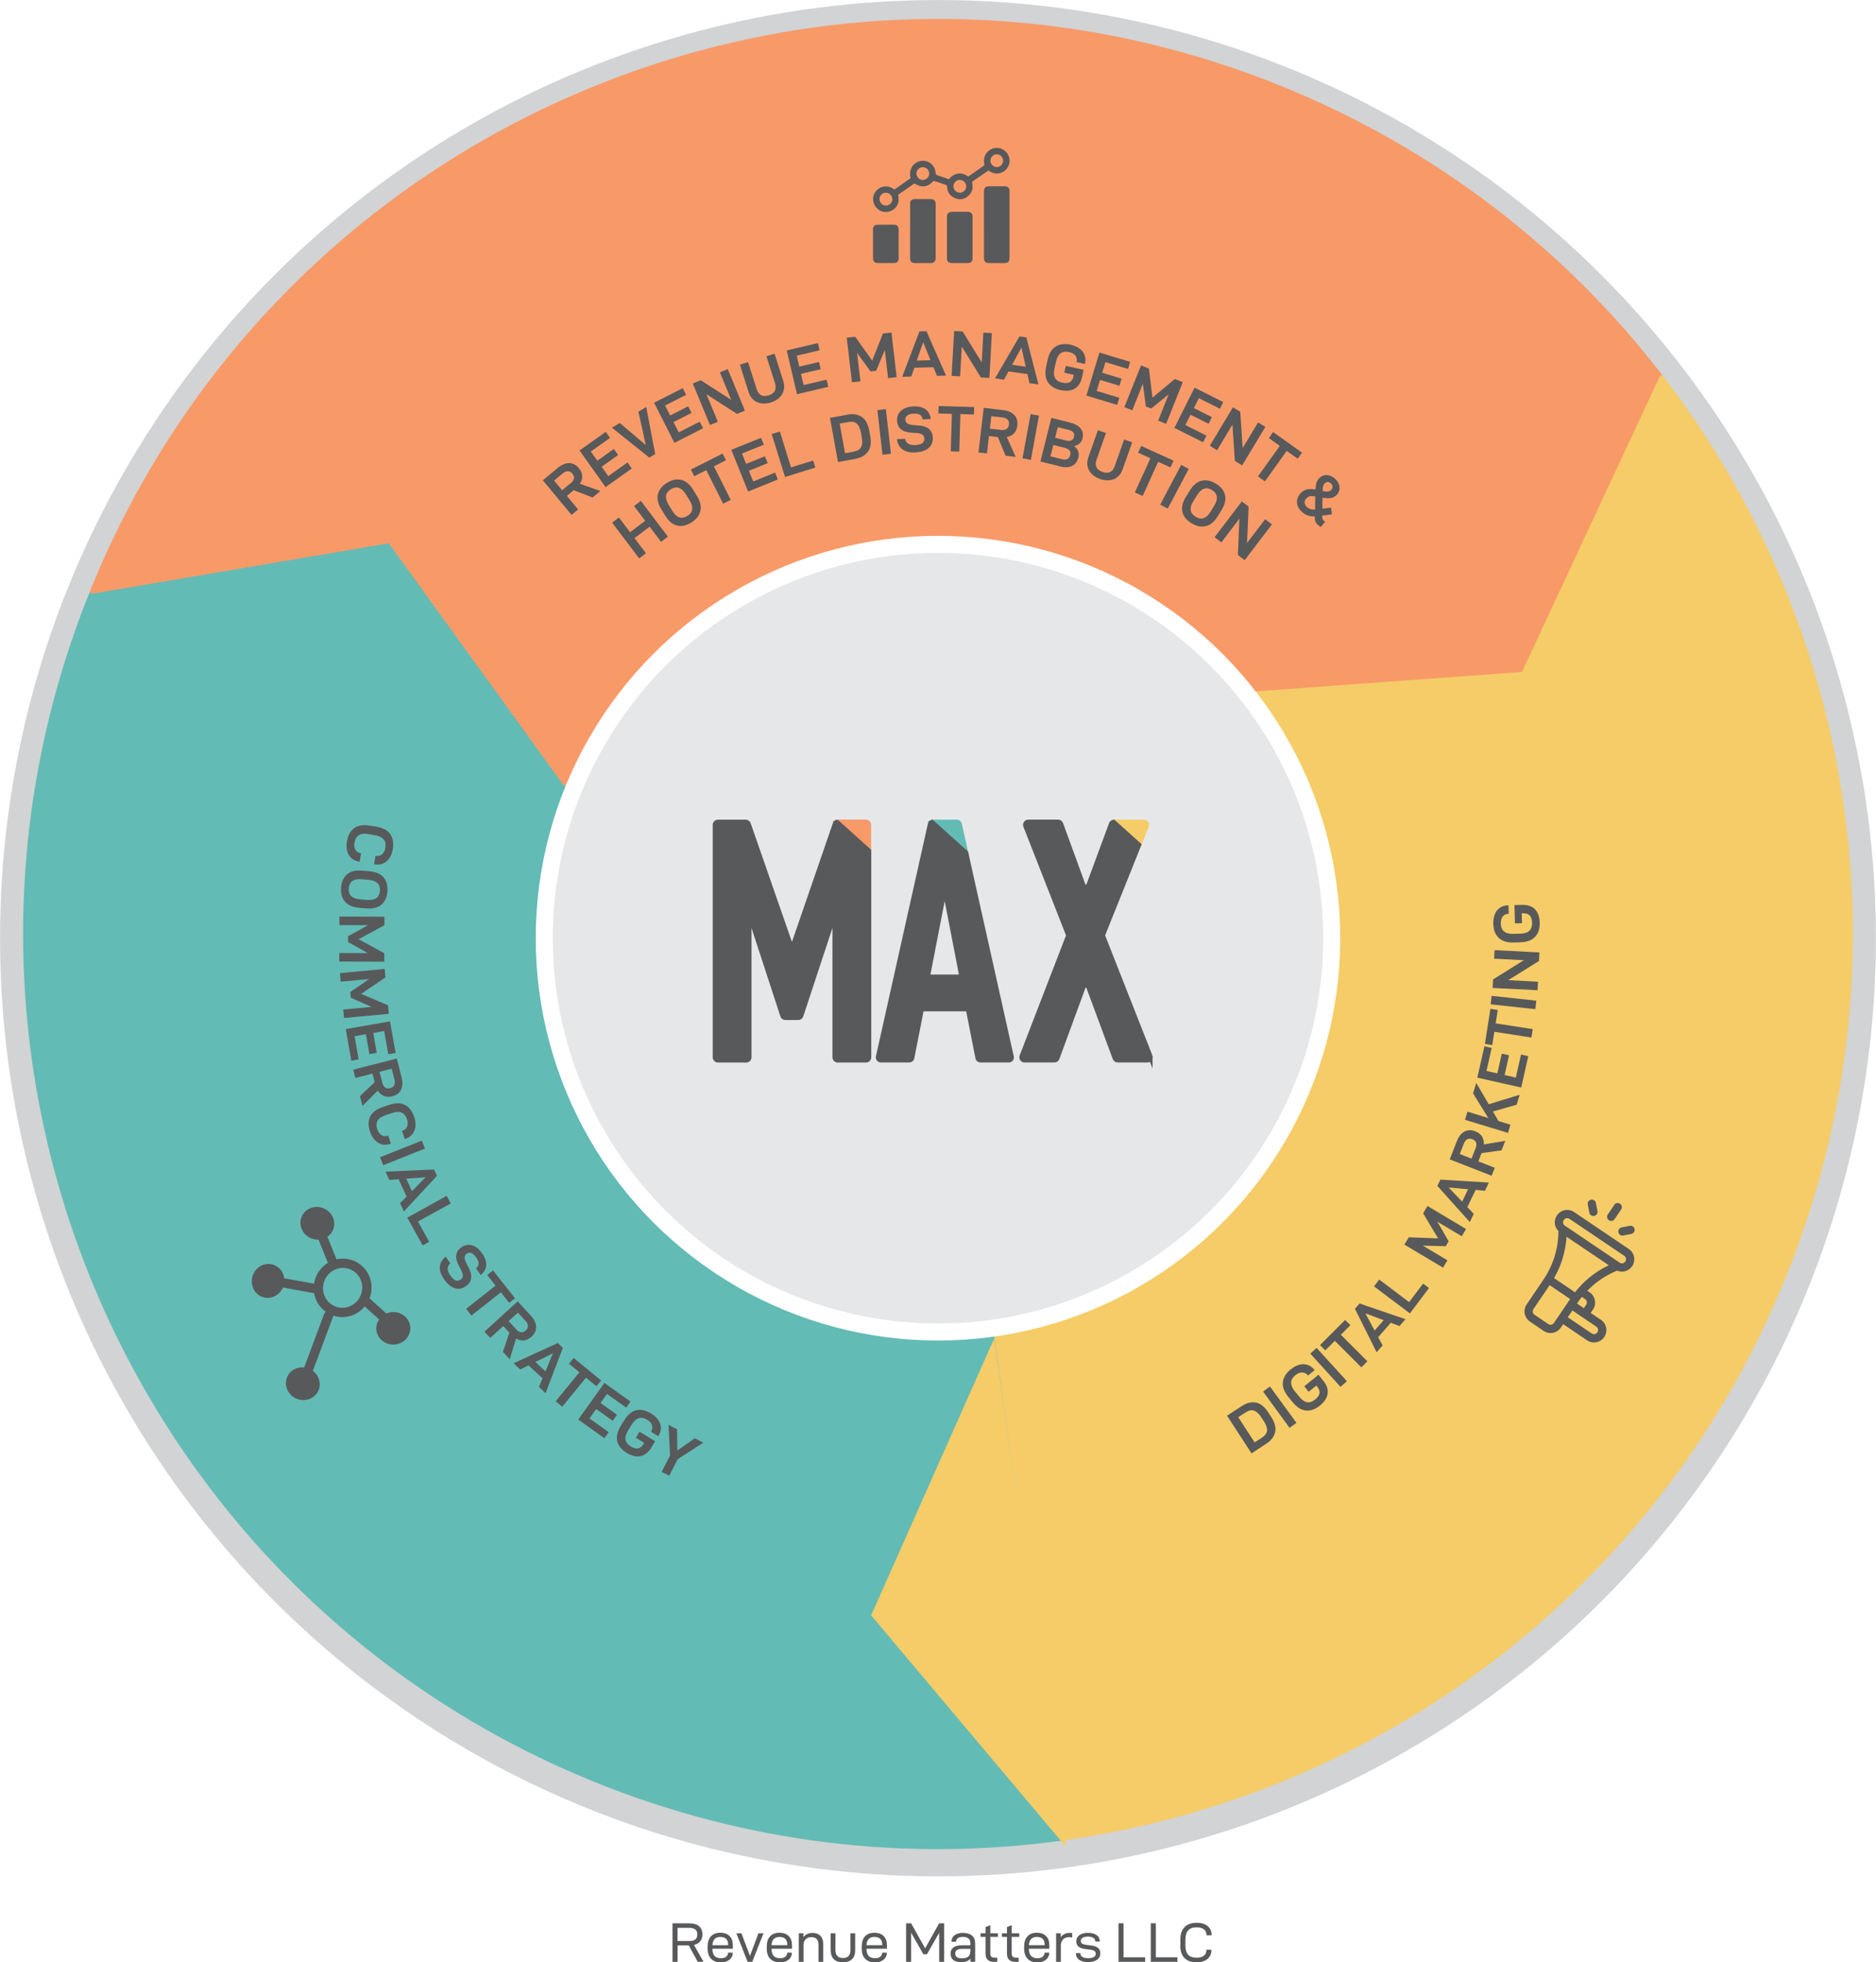 <?xml version="1.0" encoding="UTF-8"?> <svg xmlns="http://www.w3.org/2000/svg" xmlns:xlink="http://www.w3.org/1999/xlink" viewBox="0 0 403.23 421.69"><defs><style>.o{stroke:#f5cc67;}.o,.p,.q,.r,.s,.t,.u{stroke-miterlimit:10;}.o,.v{fill:#f5cc67;}.p{stroke:#63bbb5;}.p,.w{fill:#63bbb5;}.q,.s,.t{stroke:#58595b;}.q,.s,.x{fill:#58595b;}.r{stroke:#f79a69;}.r,.y{fill:#f89a68;}.s{stroke-linecap:round;}.s,.t{stroke-width:2px;}.t,.u{fill:none;}.z{fill:#e6e7e8;filter:url(#h);}.z,.aa,.y,.w,.x,.ab,.v{stroke-width:0px;}.aa{fill:#fff;filter:url(#f);}.u{stroke:#2e3192;}.ab{fill:#d1d3d4;}</style><filter id="f" filterUnits="userSpaceOnUse"><feOffset dx="0" dy="0"></feOffset><feGaussianBlur result="g" stdDeviation="5"></feGaussianBlur><feFlood flood-color="#231f20" flood-opacity=".69"></feFlood><feComposite in2="g" operator="in"></feComposite><feComposite in="SourceGraphic"></feComposite></filter><filter id="h" filterUnits="userSpaceOnUse"><feOffset dx="0" dy="0"></feOffset><feGaussianBlur result="i" stdDeviation="5"></feGaussianBlur><feFlood flood-color="#231f20" flood-opacity=".69"></feFlood><feComposite in2="i" operator="in"></feComposite><feComposite in="SourceGraphic"></feComposite></filter></defs><g id="a"><circle class="ab" cx="201.61" cy="201.61" r="201.6"></circle></g><g id="b"><path class="w" d="m19.27,127.24l182.64,74.31,26.78,193.92c-33.15,4.64-67.94.87-101.17-12.65C27.15,341.98-21.21,227.67,19.27,127.24Z"></path><path class="y" d="m275.69,18.61c33.41,13.59,61.05,35.32,81.58,61.97l-155.39,120.8-.13.1L19.27,127.24c.07-.21.16-.41.24-.62C60.42,26.05,175.12-22.3,275.69,18.61Z"></path><path class="v" d="m357.27,80.58c41.27,53.58,53.77,127.05,26.44,194.21-27.4,67.34-87.86,111.27-155.02,120.67l-26.78-193.92-.16-.06.13-.1,155.39-120.8Z"></path></g><g id="c"><line class="u" x1="203.44" y1="202.15" x2="201.92" y2="201.54"></line><polyline class="u" points="201.66 199.75 201.88 201.38 201.92 201.54"></polyline><line class="u" x1="201.76" y1="201.48" x2="200.47" y2="202.49"></line></g><g id="d"><polygon class="w" points="83.56 116.75 19.09 127.71 121.86 169.76 83.56 116.75"></polygon><polygon class="y" points="327.13 144.4 357.04 80.24 266.78 148.8 327.13 144.4"></polygon><polygon class="v" points="187.24 347.13 213.71 287.59 229.2 396.98 187.24 347.13"></polygon></g><g id="e"><circle class="aa" cx="201.61" cy="201.61" r="86.46"></circle><circle class="z" cx="201.61" cy="201.61" r="82.8"></circle></g><g id="k"><path class="x" d="m266.9,302.16c1.08-.7,2.1-.95,3.07-.76.97.2,1.84.9,2.62,2.1l.65,1c.78,1.2,1.06,2.29.84,3.27-.22.97-.88,1.82-1.98,2.53l-3.1,2.01-5.26-8.1,3.16-2.05Zm5.44,5.32c.07-.55-.14-1.21-.63-1.98l-.6-.92c-.52-.8-1.05-1.28-1.59-1.45-.54-.17-1.13-.04-1.76.37l-1.61,1.04,3.52,5.42,1.61-1.04c.63-.41.99-.89,1.06-1.45Z"></path><path class="x" d="m272.97,297.95l5.69,7.81-1.48,1.08-5.69-7.81,1.48-1.08Z"></path><path class="x" d="m277.85,301.33l-.95-1.17c-.89-1.09-1.28-2.14-1.16-3.15.12-1.01.68-1.92,1.68-2.74.6-.49,1.21-.82,1.83-.99.62-.17,1.21-.17,1.77.01.56.18,1.05.53,1.48,1.05l.07.09-1.42,1.16-.04-.04c-.33-.4-.73-.6-1.21-.62-.48-.01-.97.18-1.47.59-.59.48-.9,1.02-.91,1.6-.01.58.27,1.23.86,1.95l.88,1.07c.57.7,1.14,1.1,1.7,1.19.56.09,1.14-.11,1.74-.6.54-.44.85-.89.92-1.33.07-.45-.09-.9-.47-1.38l-.22-.27-1.64,1.33-.95-1.17,3.05-2.48,1.01,1.24c.79.97,1.11,1.91.96,2.83-.15.92-.69,1.76-1.63,2.53-1,.81-2,1.17-3.02,1.08-1.01-.09-1.96-.68-2.85-1.78Z"></path><path class="x" d="m283,289.66l6.5,7.14-1.36,1.23-6.5-7.14,1.36-1.24Z"></path><path class="x" d="m288.21,286.83l5.7,5.7-1.3,1.3-5.7-5.7-2.05,2.05-1.13-1.13,5.39-5.4,1.13,1.13-2.05,2.05Z"></path><path class="x" d="m296.23,287.36l.95,1.76-1.29,1.47-4.66-9.35.99-1.13,9.88,3.38-1.29,1.47-1.87-.71-2.7,3.09Zm-2.76-5.14l1.99,3.7,1.95-2.22-3.94-1.48Z"></path><path class="x" d="m296.44,274.96l6.44,4.85,3-3.98,1.27.96-4.1,5.45-7.71-5.81,1.1-1.46Z"></path><path class="x" d="m315.13,264.08l-.94,1.58-5.25-3.13,2.44,4.21-.63,1.06-4.93-.13,5.29,3.16-.94,1.58-8.3-4.95.94-1.58,6.3.24-3.22-5.39.94-1.57,8.3,4.95Z"></path><path class="x" d="m315.39,259.4l1.38,1.45-.85,1.76-6.97-7.77.65-1.35,10.42.64-.85,1.76-1.99-.19-1.79,3.69Zm-4.02-4.22l2.9,3.04,1.29-2.66-4.19-.38Z"></path><path class="x" d="m317.75,249.57l3.53,1.38-.67,1.71-9-3.52,1.53-3.91c.38-.98.92-1.67,1.61-2.05.69-.39,1.48-.41,2.37-.06.64.25,1.12.61,1.42,1.09.3.47.43,1.05.39,1.72l4.61-.77-.79,2.04-4.3.59-.7,1.79Zm-.58-2.83c.37-.96.14-1.6-.7-1.93-.42-.16-.78-.16-1.09,0-.31.17-.55.48-.73.93l-.88,2.26,2.52.98.88-2.26Z"></path><path class="x" d="m322.09,240.91l2.57.78-.53,1.76-9.24-2.81.53-1.75,4.49,1.37-3.29-5.3.69-2.25,2.68,4.58,6.65-2.03-.65,2.13-5.1,1.46,1.21,2.08Z"></path><path class="x" d="m321.84,230.67l.96-4.25,1.56.35-.96,4.25,2.42.54,1.11-4.95,1.56.35-1.52,6.74-9.43-2.12,1.52-6.74,1.56.35-1.11,4.95,2.34.52Z"></path><path class="x" d="m321.48,219.91l7.97,1.24-.28,1.81-7.97-1.24-.45,2.86-1.58-.25,1.18-7.54,1.58.25-.45,2.86Z"></path><path class="x" d="m320.61,214l9.6,1.04-.2,1.82-9.6-1.04.2-1.82Z"></path><path class="x" d="m330.89,204.67l-.09,1.83-6.62,4.13,6.39.33-.09,1.83-9.65-.49.09-1.83,6.63-4.13-6.4-.33.09-1.83,9.65.49Z"></path><path class="x" d="m326.84,202.49l-1.51.04c-1.41.04-2.48-.3-3.21-1-.73-.71-1.11-1.71-1.15-3.01-.02-.77.09-1.46.33-2.05.24-.6.6-1.06,1.09-1.4.49-.34,1.06-.51,1.74-.53h.11s.05,1.83.05,1.83h-.06c-.51.02-.92.21-1.22.58-.3.37-.44.88-.43,1.52.02.77.26,1.33.71,1.7.45.37,1.14.54,2.07.51l1.38-.04c.91-.02,1.57-.23,1.98-.62.41-.39.61-.97.59-1.75-.02-.7-.19-1.21-.5-1.54-.31-.33-.77-.48-1.38-.47h-.35s.06,2.12.06,2.12l-1.51.04-.11-3.93,1.59-.04c1.25-.03,2.2.29,2.83.96.64.68.98,1.62,1.01,2.84.04,1.29-.29,2.3-.98,3.05-.69.75-1.74,1.14-3.15,1.18Z"></path><path class="x" d="m121.84,106.56l2.42,2.92-1.41,1.17-6.17-7.44,3.24-2.68c.81-.67,1.62-1.01,2.41-1.01.79,0,1.49.36,2.1,1.1.44.53.68,1.08.71,1.64.03.56-.13,1.12-.5,1.69l4.41,1.57-1.68,1.39-4.05-1.57-1.48,1.22Zm.86-2.75c.79-.66.9-1.33.32-2.03-.29-.35-.61-.52-.96-.52-.35,0-.71.16-1.09.46l-1.87,1.55,1.72,2.08,1.87-1.55Z"></path><path class="x" d="m128.39,99l3.55-2.52.92,1.3-3.55,2.52,1.43,2.02,4.13-2.94.92,1.3-5.63,4-5.59-7.88,5.63-4,.92,1.3-4.13,2.93,1.39,1.95Z"></path><path class="x" d="m133.21,90.9l5.6,4.74-1.59-7.17,1.68-1.01,1.93,10.12-1.26.76-8.04-6.43,1.68-1.01Z"></path><path class="x" d="m144.04,89.28l3.88-1.97.72,1.42-3.88,1.97,1.12,2.21,4.52-2.3.72,1.42-6.16,3.13-4.37-8.62,6.16-3.12.72,1.42-4.52,2.3,1.08,2.13Z"></path><path class="x" d="m160.11,88.24l-1.69.7-6.57-4.21,2.44,5.91-1.69.7-3.69-8.93,1.69-.7,6.58,4.22-2.45-5.92,1.69-.7,3.69,8.93Z"></path><path class="x" d="m161.94,85.92c-.47-.41-.81-.96-1.03-1.65l-1.87-5.9,1.75-.56,1.86,5.85c.2.62.52,1.05.96,1.27.44.22.98.23,1.61.03.63-.2,1.07-.52,1.31-.96.24-.44.26-.97.07-1.59l-1.86-5.85,1.75-.56,1.87,5.9c.22.69.25,1.33.11,1.94-.14.61-.45,1.14-.93,1.6-.48.46-1.09.8-1.84,1.04-.74.23-1.43.3-2.08.2-.65-.1-1.21-.35-1.68-.77Z"></path><path class="x" d="m171.8,78.78l4.24-.99.36,1.55-4.24.99.57,2.41,4.94-1.16.36,1.55-6.72,1.58-2.21-9.41,6.72-1.58.36,1.55-4.93,1.16.55,2.33Z"></path><path class="x" d="m192.71,81.05l-1.82.21-.71-6.08-1.85,4.5-1.22.14-2.89-3.99.72,6.12-1.82.21-1.12-9.59,1.82-.21,3.65,5.14,2.32-5.84,1.82-.21,1.12,9.59Z"></path><path class="x" d="m196.53,79.03l-.65,1.89-1.96.05,3.71-9.76,1.5-.04,4.22,9.55-1.96.05-.75-1.86-4.1.11Zm1.9-5.51l-1.37,3.97,2.95-.08-1.59-3.89Z"></path><path class="x" d="m212.66,81.22l-1.83-.1-4.1-6.64-.36,6.39-1.83-.1.54-9.64,1.83.1,4.1,6.65.36-6.4,1.83.1-.54,9.64Z"></path><path class="x" d="m216.76,79.82l-.95,1.76-1.94-.27,5.26-9.02,1.48.21,2.59,10.11-1.94-.27-.43-1.95-4.06-.57Zm2.78-5.12l-2,3.69,2.93.41-.92-4.1Z"></path><path class="x" d="m224.85,78.8l.33-1.48c.3-1.38.89-2.33,1.75-2.86.86-.53,1.93-.66,3.19-.38.76.17,1.39.44,1.91.82.52.38.88.84,1.09,1.39.21.55.24,1.16.09,1.81l-.02.11-1.79-.4v-.05c.12-.5.04-.94-.25-1.33-.29-.38-.75-.65-1.37-.78-.75-.17-1.35-.07-1.82.28-.47.35-.8.98-1,1.88l-.3,1.35c-.2.88-.16,1.57.12,2.07.28.5.79.83,1.55,1,.68.15,1.22.12,1.61-.11.39-.22.66-.63.79-1.22l.08-.34-2.06-.46.33-1.48,3.84.85-.34,1.56c-.27,1.22-.81,2.06-1.62,2.51-.81.46-1.81.55-3,.29-1.26-.28-2.16-.84-2.72-1.69-.56-.85-.68-1.96-.38-3.34Z"></path><path class="x" d="m236.91,80.11l4.17,1.26-.46,1.53-4.17-1.26-.72,2.37,4.85,1.47-.46,1.53-6.61-2,2.8-9.25,6.61,2-.46,1.53-4.85-1.47-.7,2.29Z"></path><path class="x" d="m250.64,91.08l-1.7-.68,2.27-5.68-3.78,3.08-1.14-.46-.64-4.89-2.28,5.72-1.7-.68,3.58-8.97,1.7.68.76,6.26,4.82-4.03,1.7.68-3.58,8.97Z"></path><path class="x" d="m256.6,87.69l3.89,1.95-.71,1.43-3.89-1.95-1.11,2.22,4.53,2.27-.71,1.43-6.17-3.09,4.33-8.64,6.17,3.09-.72,1.43-4.53-2.27-1.07,2.14Z"></path><path class="x" d="m266.99,100l-1.57-.95-.52-7.78-3.3,5.48-1.57-.95,4.98-8.27,1.57.95.52,7.8,3.31-5.49,1.57.95-4.99,8.27Z"></path><path class="x" d="m276.57,96.89l-4.69,6.56-1.49-1.07,4.69-6.56-2.36-1.68.93-1.3,6.21,4.43-.93,1.3-2.36-1.68Z"></path><path class="x" d="m284.59,111.95l.23.2-.99,1.12-.57-.5c-.25-.22-.43-.46-.53-.71-.1-.25-.14-.59-.13-1.03v-.06c-.58.02-1.09-.04-1.51-.19-.43-.15-.83-.39-1.19-.72-.69-.61-1.07-1.28-1.12-2.01-.05-.73.19-1.4.72-2,.38-.43.82-.71,1.34-.85.51-.14,1.15-.14,1.91-.02.03-.6.09-1.06.19-1.4.1-.34.27-.64.5-.9.46-.52,1.02-.79,1.66-.79.64,0,1.25.25,1.82.76.58.51.91,1.09.99,1.73.08.64-.11,1.22-.57,1.74-.32.36-.72.59-1.18.68-.47.09-1.1.08-1.9-.05l-.03,2.36,1.88-.22.16,1.45-2.07.25v.21c0,.22.03.4.09.54.05.14.16.27.3.4Zm-1.94-2.44l.06-2.84c-.51-.07-.91-.08-1.2-.01-.29.07-.53.21-.73.44-.27.31-.39.63-.36.97.03.34.21.65.53.93.21.19.45.32.71.4s.59.12.99.11Zm2.05-5.6c-.14.15-.24.35-.3.58-.06.23-.1.58-.11,1.05.55.1.96.12,1.23.06s.49-.18.65-.36c.19-.21.27-.44.25-.69-.02-.25-.15-.48-.38-.68-.23-.2-.46-.3-.7-.29-.24,0-.45.12-.63.33Z"></path><path class="x" d="m145.64,418.06v3.53h-1.09v-8.28h3.61c.91,0,1.61.2,2.09.61.48.41.73,1,.73,1.76,0,.6-.15,1.09-.46,1.48-.31.39-.76.65-1.35.79l2.05,3.63h-1.25l-1.93-3.53h-2.4Zm2.54-.95c.58,0,1.01-.12,1.29-.35.28-.23.41-.59.41-1.08s-.15-.83-.44-1.06c-.29-.23-.74-.34-1.34-.34h-2.47v2.83h2.54Z"></path><path class="x" d="m153.13,418.82c0,1.33.62,1.99,1.86,1.99.47,0,.84-.11,1.1-.33s.39-.5.4-.83v-.04h1.01v.05c0,.38-.11.73-.32,1.04-.2.31-.5.55-.88.73s-.83.27-1.34.27c-.9,0-1.6-.25-2.1-.75-.5-.5-.76-1.23-.76-2.19v-.49c0-.94.24-1.67.72-2.18s1.15-.76,2-.76,1.5.23,1.98.7c.48.47.72,1.14.72,2.02v.72h-4.4v.05Zm0-.82h3.38v-.11c0-.56-.15-.98-.44-1.25s-.71-.41-1.24-.41-.93.15-1.22.44c-.29.29-.45.74-.49,1.34Z"></path><path class="x" d="m159.36,415.44l1.84,4.87,1.82-4.87h1.09l-2.42,6.14h-1l-2.42-6.14h1.09Z"></path><path class="x" d="m165.84,418.82c0,1.33.62,1.99,1.86,1.99.47,0,.84-.11,1.1-.33s.39-.5.4-.83v-.04h1.01v.05c0,.38-.11.73-.32,1.04-.2.31-.5.55-.88.73s-.83.27-1.34.27c-.9,0-1.6-.25-2.1-.75-.5-.5-.76-1.23-.76-2.19v-.49c0-.94.24-1.67.72-2.18s1.15-.76,2-.76,1.5.23,1.98.7c.48.47.72,1.14.72,2.02v.72h-4.4v.05Zm0-.82h3.38v-.11c0-.56-.15-.98-.44-1.25s-.71-.41-1.24-.41-.93.15-1.22.44c-.29.29-.45.74-.49,1.34Z"></path><path class="x" d="m172.69,415.44v.83c.22-.3.49-.52.83-.67.34-.15.71-.23,1.13-.23.73,0,1.29.21,1.69.62s.6.99.6,1.73v3.86h-1.02v-3.73c0-.52-.13-.91-.39-1.18s-.64-.4-1.13-.4-.92.15-1.23.46c-.31.3-.46.72-.46,1.25v3.6h-1.02v-6.14h1.01Z"></path><path class="x" d="m178.55,419.15v-3.71h1.02v3.6c0,1.14.54,1.72,1.61,1.72.55,0,.96-.14,1.22-.43.26-.28.39-.71.39-1.29v-3.6h1.02v3.71c0,.81-.23,1.43-.68,1.87-.45.44-1.11.65-1.96.65s-1.5-.22-1.94-.65c-.45-.44-.67-1.06-.67-1.87Z"></path><path class="x" d="m186.25,418.82c0,1.33.62,1.99,1.86,1.99.47,0,.84-.11,1.1-.33s.39-.5.4-.83v-.04h1.01v.05c0,.38-.11.73-.32,1.04-.2.31-.5.55-.88.73s-.83.27-1.34.27c-.9,0-1.6-.25-2.1-.75-.5-.5-.76-1.23-.76-2.19v-.49c0-.94.24-1.67.72-2.18s1.15-.76,2-.76,1.5.23,1.98.7c.48.47.72,1.14.72,2.02v.72h-4.4v.05Zm0-.82h3.38v-.11c0-.56-.15-.98-.44-1.25s-.71-.41-1.24-.41-.93.15-1.22.44c-.29.29-.45.74-.49,1.34Z"></path><path class="x" d="m202.95,421.59h-1.08v-6.26l-2.63,4.62h-.77l-2.63-4.62v6.26h-1.09v-8.28h1.09l3.01,5.37,3.01-5.37h1.08v8.28Z"></path><path class="x" d="m209.6,417.58v4.01h-1v-.7c-.42.51-1.09.77-2,.77-.74,0-1.31-.16-1.7-.47-.39-.32-.58-.77-.58-1.37s.2-1.02.6-1.33c.4-.31.98-.46,1.75-.46h1.91v-.42c0-.93-.54-1.39-1.62-1.39-.47,0-.83.09-1.07.26-.24.18-.37.42-.37.74v.04h-1v-.04c0-.58.22-1.03.65-1.36.43-.33,1.02-.5,1.77-.5.86,0,1.51.19,1.97.57.46.38.68.93.68,1.65Zm-1.02,1.69v-.48h-1.74c-.52,0-.9.08-1.15.25-.24.16-.37.42-.37.76s.12.61.36.78c.24.17.61.25,1.12.25.61,0,1.06-.13,1.34-.38.29-.26.43-.65.43-1.17Z"></path><path class="x" d="m212.85,419.76c0,.34.08.58.23.72.15.14.4.22.75.22h.52v.89h-.68c-1.22,0-1.83-.59-1.83-1.76v-3.61h-1.08v-.77h1.08v-1.33l1.02-.42v1.75h1.63v.77h-1.63v3.55Z"></path><path class="x" d="m217.45,419.76c0,.34.08.58.23.72.15.14.4.22.75.22h.52v.89h-.68c-1.22,0-1.83-.59-1.83-1.76v-3.61h-1.08v-.77h1.08v-1.33l1.02-.42v1.75h1.63v.77h-1.63v3.55Z"></path><path class="x" d="m221.16,418.82c0,1.33.62,1.99,1.86,1.99.47,0,.84-.11,1.1-.33s.39-.5.4-.83v-.04h1.01v.05c0,.38-.11.73-.32,1.04-.2.31-.5.55-.88.73s-.83.27-1.34.27c-.9,0-1.6-.25-2.1-.75-.5-.5-.76-1.23-.76-2.19v-.49c0-.94.24-1.67.72-2.18.48-.51,1.15-.76,2-.76s1.5.23,1.98.7.72,1.14.72,2.02v.72h-4.4v.05Zm0-.82h3.38v-.11c0-.56-.15-.98-.44-1.25s-.71-.41-1.24-.41-.93.15-1.22.44c-.29.29-.45.74-.49,1.34Z"></path><path class="x" d="m228.01,415.44v.86c.21-.32.48-.56.82-.71.34-.16.72-.23,1.14-.23.18,0,.34.01.49.04v.97c-.22-.06-.44-.1-.67-.1-.53,0-.95.16-1.28.48-.32.32-.49.75-.49,1.29v3.54h-1.02v-6.14h1.01Z"></path><path class="x" d="m231.24,419.75v-.04h.97v.02c0,.33.14.59.41.78.27.19.69.29,1.26.29.51,0,.91-.08,1.21-.25s.44-.41.44-.73c0-.26-.11-.46-.32-.6-.21-.14-.55-.23-1.01-.28l-.88-.11c-.68-.08-1.18-.25-1.5-.52-.32-.27-.48-.65-.48-1.13,0-.57.22-1.01.67-1.34.45-.32,1.06-.49,1.82-.49s1.43.16,1.88.49c.46.33.68.77.68,1.33v.05h-.97v-.04c0-.33-.14-.58-.41-.75-.28-.17-.67-.26-1.17-.26s-.9.08-1.15.24-.38.39-.38.68c0,.26.09.45.28.58.18.13.5.22.95.27l.94.12c.69.08,1.2.26,1.53.53.33.27.5.66.5,1.15,0,.6-.24,1.07-.71,1.4-.48.33-1.13.5-1.95.5s-1.45-.17-1.91-.51-.68-.81-.68-1.4Z"></path><path class="x" d="m241.5,413.31v7.3h4.64v.97h-5.73v-8.28h1.09Z"></path><path class="x" d="m248.44,413.31v7.3h4.64v.97h-5.73v-8.28h1.09Z"></path><path class="x" d="m253.71,418.05v-1.21c0-1.21.3-2.12.91-2.73.61-.61,1.47-.92,2.58-.92,1,0,1.79.23,2.36.7.58.46.86,1.11.86,1.94v.06h-1.09v-.05c0-.54-.19-.95-.56-1.24-.37-.29-.9-.43-1.59-.43-.81,0-1.41.22-1.8.66-.39.44-.59,1.13-.59,2.06v1.16c0,.9.2,1.57.59,2,.4.43,1,.65,1.8.65.69,0,1.22-.14,1.58-.43.37-.29.55-.7.55-1.25v-.05h1.08v.06c0,.83-.29,1.48-.87,1.95s-1.37.7-2.37.7c-1.1,0-1.96-.31-2.56-.92-.6-.61-.91-1.52-.91-2.73Z"></path><path class="x" d="m79.45,177.41l1.49.25c1.39.24,2.37.77,2.95,1.61.58.83.76,1.89.54,3.17-.2,1.17-.64,2.05-1.34,2.65-.69.6-1.55.81-2.57.64l-.11-.02.31-1.81h.05c.53.1.99,0,1.35-.32.37-.31.61-.78.72-1.41.13-.75,0-1.36-.38-1.8-.38-.45-1.02-.75-1.93-.9l-1.37-.23c-.87-.15-1.55-.07-2.04.24-.49.31-.79.84-.92,1.59-.11.63-.04,1.15.2,1.56.24.41.62.65,1.14.74h.07s-.3,1.81-.3,1.81h-.07c-1.05-.19-1.8-.67-2.27-1.46-.46-.79-.59-1.77-.39-2.95.22-1.28.74-2.21,1.56-2.81.82-.59,1.92-.77,3.31-.54Z"></path><path class="x" d="m77.89,187.09l1.51.13c1.4.13,2.43.58,3.07,1.35.64.78.91,1.79.8,3.04-.11,1.24-.55,2.18-1.32,2.82-.77.64-1.86.9-3.26.78l-1.51-.13c-1.39-.12-2.41-.58-3.06-1.36-.65-.79-.91-1.8-.8-3.05.11-1.24.55-2.18,1.32-2.82.77-.63,1.85-.89,3.26-.76Zm.86,6.29c1.81.16,2.78-.47,2.91-1.9.07-.73-.11-1.3-.52-1.7-.41-.4-1.08-.64-2-.72l-1.38-.12c-.88-.08-1.55.04-2.01.36-.46.32-.72.85-.79,1.58-.13,1.43.68,2.23,2.41,2.38l1.38.12Z"></path><path class="x" d="m72.93,206.62v-1.83s6.13.02,6.13.02l-4.25-2.38v-1.23s4.31-2.39,4.31-2.39l-6.16-.02v-1.83s9.67.03,9.67.03v1.83s-5.55,3.01-5.55,3.01l5.52,3v1.83s-9.67-.03-9.67-.03Z"></path><path class="x" d="m73.95,218.77l-.17-1.83,6.09-.57-4.46-1.96-.11-1.23,4.06-2.8-6.13.57-.17-1.83,9.62-.9.17,1.83-5.23,3.52,5.78,2.46.17,1.83-9.62.9Z"></path><path class="x" d="m80.22,221.95l.75,4.29-1.57.28-.75-4.28-2.44.43.88,4.99-1.57.28-1.2-6.79,9.51-1.67,1.2,6.79-1.57.28-.88-4.99-2.36.42Z"></path><path class="x" d="m80.06,230.71l-3.68.93-.45-1.78,9.36-2.38,1.03,4.07c.26,1.02.22,1.89-.12,2.61-.34.72-.97,1.19-1.89,1.42-.67.17-1.26.15-1.78-.06s-.96-.6-1.32-1.17l-3.3,3.31-.54-2.12,3.16-2.98-.47-1.86Zm2.11,1.96c.25,1,.82,1.38,1.69,1.16.43-.11.73-.32.88-.64.15-.32.17-.71.05-1.18l-.6-2.35-2.62.67.6,2.35Z"></path><path class="x" d="m82.24,237.9l1.43-.48c1.34-.45,2.46-.44,3.36.02.9.46,1.56,1.31,1.98,2.54.38,1.12.4,2.11.07,2.97-.33.86-.98,1.45-1.97,1.78l-.11.04-.58-1.74.05-.02c.51-.17.86-.48,1.04-.93.18-.44.17-.97-.04-1.58-.24-.72-.64-1.2-1.18-1.41-.54-.22-1.26-.18-2.13.12l-1.31.44c-.84.28-1.4.67-1.69,1.17-.29.5-.31,1.11-.06,1.84.21.61.51,1.04.91,1.28.4.24.86.28,1.36.11l.07-.02.58,1.73-.07.02c-1.01.34-1.9.27-2.68-.21s-1.36-1.28-1.74-2.41c-.41-1.23-.4-2.3.04-3.21.44-.91,1.33-1.59,2.67-2.04Z"></path><path class="x" d="m91.35,246.82l-8.98,3.57-.68-1.71,8.98-3.57.68,1.7Z"></path><path class="x" d="m85.68,253.41l-2,.15-.82-1.78,10.43-.46.63,1.36-7.11,7.65-.82-1.78,1.41-1.42-1.72-3.72Zm5.82-.44l-4.19.32,1.24,2.68,2.95-3Z"></path><path class="x" d="m96.9,258.6l-7.06,3.9,2.41,4.36-1.4.77-3.3-5.97,8.45-4.68.89,1.6Z"></path><path class="x" d="m95.8,270.06l.99,1.44c-.39.34-.58.73-.57,1.14,0,.42.2.91.58,1.46.74,1.09,1.47,1.38,2.19.89.32-.22.48-.49.5-.82.02-.33-.12-.76-.4-1.29l-.47-.91c-.91-1.75-.72-3.07.57-3.95.75-.51,1.52-.65,2.32-.4.8.25,1.51.84,2.15,1.77.62.9.9,1.75.84,2.53-.06.79-.45,1.48-1.18,2.07l-1-1.46c.36-.29.55-.63.55-1,0-.37-.16-.81-.51-1.31-.34-.5-.69-.82-1.04-.95-.35-.13-.69-.09-1.01.13-.29.2-.44.47-.45.8,0,.33.12.77.4,1.3l.53,1.05c.42.82.57,1.56.47,2.21-.1.65-.48,1.19-1.13,1.64-.8.55-1.61.69-2.43.41-.82-.28-1.57-.91-2.25-1.91-.67-.97-.97-1.87-.9-2.69.06-.82.48-1.54,1.24-2.16Z"></path><path class="x" d="m107.66,277.7l-6.33,5-1.14-1.44,6.33-5-1.8-2.27,1.25-.99,4.73,5.99-1.25.99-1.8-2.27Z"></path><path class="x" d="m108.18,284.95l-2.8,2.56-1.24-1.35,7.13-6.52,2.83,3.1c.71.78,1.09,1.56,1.13,2.36.04.79-.29,1.51-.99,2.15-.51.46-1.04.73-1.6.79-.56.06-1.13-.08-1.72-.41l-1.35,4.48-1.47-1.61,1.38-4.12-1.29-1.42Zm2.79.73c.69.76,1.37.83,2.04.22.33-.3.49-.63.47-.98s-.19-.71-.52-1.06l-1.63-1.79-2,1.82,1.63,1.79Z"></path><path class="x" d="m113.61,293.4l-1.79.89-1.43-1.34,9.5-4.34,1.09,1.02-3.71,9.76-1.43-1.34.77-1.85-3-2.8Zm5.23-2.59l-3.76,1.87,2.16,2.02,1.61-3.89Z"></path><path class="x" d="m125.96,296.05l-5.11,6.24-1.42-1.16,5.11-6.24-2.24-1.84,1.01-1.23,5.9,4.84-1.01,1.23-2.24-1.84Z"></path><path class="x" d="m129.08,301.49l3.54,2.53-.93,1.3-3.54-2.53-1.44,2.02,4.13,2.95-.93,1.3-5.62-4.01,5.62-7.87,5.62,4.01-.93,1.3-4.13-2.95-1.39,1.95Z"></path><path class="x" d="m133.4,306.48l.79-1.29c.73-1.2,1.6-1.92,2.59-2.14.99-.22,2.04,0,3.15.68.66.4,1.17.87,1.54,1.39.37.53.56,1.08.58,1.67.02.59-.15,1.17-.5,1.75l-.06.09-1.56-.96.03-.05c.27-.44.33-.88.18-1.34-.15-.46-.5-.85-1.05-1.19-.65-.4-1.26-.51-1.81-.33s-1.07.67-1.55,1.45l-.72,1.18c-.47.77-.66,1.44-.56,2,.1.56.48,1.04,1.14,1.44.6.37,1.12.51,1.56.42s.83-.38,1.14-.9l.18-.3-1.8-1.1.79-1.29,3.36,2.05-.83,1.36c-.65,1.07-1.44,1.68-2.35,1.85-.92.17-1.89-.07-2.93-.7-1.1-.67-1.77-1.5-2.03-2.48-.25-.98,0-2.08.72-3.28Z"></path><path class="x" d="m143.85,317.14l-1.63-.84,1.81-3.54-.34-6.56,1.84.94.05,4.57,3.74-2.63,1.84.94-5.5,3.55-1.82,3.55Z"></path><path class="r" d="m186.74,177.24c0-.34-.27-.61-.61-.61h-6.07c-.07,0-.13.01-.19.03l6.87,6.18v-5.61Z"></path><path class="q" d="m179.87,176.67c-.18.06-.32.2-.38.38l-9.2,26.69h-.14l-9.28-26.69c-.09-.24-.32-.41-.57-.41h-6c-.34,0-.61.27-.61.61v49.97c0,.34.27.61.61.61h6.12c.34,0,.61-.27.61-.61v-30.52h.14l7.05,21.58c.08.25.32.42.58.42h2.79c.26,0,.5-.17.58-.42l7.12-21.58h.14v30.52c0,.34.27.61.61.61h6.12c.34,0,.61-.27.61-.61v-44.36l-6.87-6.18Z"></path><path class="p" d="m206.25,177.1c-.06-.27-.3-.46-.58-.46h-5.16c-.07,0-.14.01-.21.04l7.32,6.59-1.38-6.16Z"></path><path class="q" d="m217.41,227.1l-9.79-43.84-7.32-6.59c-.18.07-.33.22-.37.43l-11.17,50c-.08.37.2.72.58.72h6.11c.28,0,.53-.2.58-.48l1.97-10.04c.05-.28.3-.48.58-.48h9.02c.28,0,.53.2.58.48l1.97,10.04c.05.28.3.48.58.48h6.11c.38,0,.66-.35.58-.72Zm-11.41-17.18h-5.9c-.37,0-.65-.34-.58-.71l3.46-17.84h.14l3.46,17.84c.07.37-.21.71-.58.71Z"></path><path class="o" d="m246.43,177.49c.16-.41-.14-.85-.57-.85h-6.42s-.07,0-.1.02l5.46,4.91,1.63-4.07Z"></path><path class="q" d="m247.23,226.98l-10.14-25.74c-.06-.15-.06-.31,0-.46l7.71-19.22-5.46-4.91c-.22.04-.4.18-.48.39l-4.87,13.18c-.2.54-.97.54-1.16,0l-4.81-13.18c-.09-.24-.32-.41-.58-.41h-6.42c-.44,0-.74.44-.58.85l9.14,23.3c.06.14.06.3,0,.45l-9.94,25.75c-.16.41.14.84.58.84h6.43c.26,0,.49-.16.58-.41l5.6-15.27c.2-.54.96-.54,1.16,0l5.66,15.27c.09.24.32.4.58.4h6.42c.44,0,.74-.44.58-.85Z"></path><path class="x" d="m211.49,48.26c0-2.35,0-4.69,0-7.04,0-.89.31-1.19,1.21-1.19,1.07,0,2.14,0,3.2,0,.74,0,1.09.34,1.09,1.08,0,4.79,0,9.57,0,14.36,0,.73-.34,1.06-1.06,1.06-1.12,0-2.24,0-3.35,0-.74,0-1.08-.33-1.08-1.08,0-2.4,0-4.8,0-7.2Z"></path><path class="x" d="m203.98,38.5c1.05-1.37,2.74-1.62,4.13-.56,1.13-.78,2.27-1.56,3.39-2.36.08-.05.1-.26.07-.38-.29-1.23.26-2.48,1.36-3.08,1.09-.6,2.47-.38,3.32.53.96,1.02,1,2.58.11,3.65-.91,1.08-2.42,1.31-3.6.55-.09-.06-.19-.13-.3-.21-.07.05-.16.09-.24.15-1.03.71-2.06,1.43-3.1,2.14-.17.12-.21.22-.16.42.27,1.11-.03,2.08-.91,2.81-.86.71-1.84.85-2.86.39-1.04-.47-1.58-1.32-1.63-2.46,0-.22-.09-.3-.28-.37-.8-.27-1.59-.55-2.38-.81-.1-.03-.29.01-.37.09-1.08,1.19-2.45,1.38-3.79.53-.09-.05-.27-.06-.35,0-1.07.73-2.12,1.48-3.19,2.21-.2.14-.15.28-.11.45.26,1.14-.21,2.34-1.21,2.94-1.23.74-2.64.52-3.55-.53-.9-1.04-.89-2.59,0-3.59.93-1.05,2.43-1.26,3.58-.51.1.07.2.14.33.23,1.13-.79,2.27-1.57,3.39-2.38.08-.06.08-.28.05-.42-.32-1.4.48-2.82,1.84-3.25,1.72-.55,3.51.68,3.58,2.49.01.3.12.4.38.49.83.27,1.66.57,2.51.86Zm-13.59,2.92c-.76,0-1.35.61-1.35,1.38,0,.76.61,1.37,1.37,1.36.79,0,1.4-.6,1.4-1.37,0-.75-.65-1.38-1.41-1.37Zm22.49-6.88c0,.75.61,1.37,1.36,1.37.74,0,1.37-.62,1.37-1.37,0-.77-.62-1.4-1.38-1.39-.75,0-1.35.63-1.35,1.38Zm-5.2,5.5c0-.74-.63-1.37-1.37-1.38-.76,0-1.4.64-1.38,1.39.01.75.64,1.36,1.38,1.36.75,0,1.37-.63,1.37-1.37Zm-9.34-4.11c-.75,0-1.37.62-1.36,1.37,0,.74.63,1.36,1.37,1.37.76,0,1.4-.64,1.38-1.4-.02-.76-.63-1.35-1.39-1.34Z"></path><path class="x" d="m195.62,49.66c0-1.93,0-3.87,0-5.8,0-.77.31-1.07,1.08-1.07,1.14,0,2.29,0,3.43,0,.61,0,.98.39.98,1,0,3.85,0,7.71,0,11.56,0,.87-.31,1.18-1.17,1.18-1.09,0-2.19,0-3.28,0-.71,0-1.05-.34-1.05-1.07,0-1.93,0-3.87,0-5.8,0,0,.01,0,.02,0Z"></path><path class="x" d="m209.04,51.04c0,1.48,0,2.97,0,4.45,0,.69-.35,1.04-1.04,1.04-1.14,0-2.29,0-3.43,0-.66,0-1.03-.36-1.03-1.02,0-2.98,0-5.96,0-8.94,0-.68.37-1.05,1.05-1.05,1.14,0,2.29,0,3.43,0,.66,0,1.02.37,1.02,1.03,0,1.5,0,2.99,0,4.49Z"></path><path class="x" d="m193.15,52.42c0,1.02,0,2.04,0,3.05,0,.73-.34,1.06-1.06,1.06-1.13,0-2.26,0-3.39,0-.69,0-1.04-.34-1.05-1.04,0-2.06,0-4.12,0-6.18,0-.69.34-1.02,1.02-1.02,1.16,0,2.31,0,3.47,0,.66,0,1,.33,1.01.99,0,1.04,0,2.09,0,3.13Z"></path><path class="x" d="m143.55,115.33l-1.46,1.11-2.46-3.26-3.25,2.46,2.47,3.26-1.46,1.11-5.82-7.7,1.46-1.11,2.4,3.17,3.25-2.46-2.4-3.17,1.46-1.11,5.82,7.7Z"></path><path class="x" d="m142.96,110.77l-.79-1.29c-.74-1.2-.99-2.29-.76-3.27.24-.98.89-1.8,1.96-2.46,1.06-.65,2.07-.86,3.05-.63.98.23,1.84.95,2.58,2.15l.79,1.29c.74,1.19.98,2.28.74,3.27-.24.99-.89,1.81-1.96,2.47s-2.08.87-3.05.63c-.97-.24-1.82-.95-2.56-2.15Zm4.52-4.46c-.96-1.55-2.05-1.95-3.27-1.19-.63.39-.98.87-1.05,1.44s.14,1.25.62,2.04l.73,1.18c.47.76.97,1.22,1.5,1.4.53.18,1.11.07,1.74-.32,1.22-.75,1.38-1.88.46-3.36l-.73-1.18Z"></path><path class="x" d="m153.45,100.21l3.62,7.21-1.64.82-3.62-7.21-2.59,1.3-.72-1.43,6.82-3.43.72,1.43-2.59,1.3Z"></path><path class="x" d="m160.37,99.68l4.04-1.63.6,1.48-4.04,1.63.93,2.3,4.7-1.9.6,1.48-6.4,2.58-3.62-8.96,6.4-2.58.6,1.48-4.7,1.9.9,2.22Z"></path><path class="x" d="m167.63,92.74l2.39,7.7,4.76-1.48.47,1.52-6.51,2.02-2.87-9.23,1.75-.54Z"></path><path class="x" d="m182.1,89.11c1.27-.23,2.31-.07,3.13.49.82.55,1.35,1.54,1.61,2.95l.21,1.17c.26,1.41.09,2.53-.49,3.34-.58.81-1.52,1.33-2.8,1.57l-3.64.66-1.72-9.5,3.7-.67Zm2.96,7.01c.28-.48.34-1.17.18-2.07l-.19-1.07c-.17-.94-.47-1.59-.91-1.95-.44-.36-1.02-.48-1.77-.34l-1.89.34,1.15,6.36,1.89-.34c.74-.14,1.26-.44,1.54-.93Z"></path><path class="x" d="m190.41,87.92l1.09,9.6-1.82.21-1.09-9.6,1.82-.21Z"></path><path class="x" d="m192.8,94.38l1.75-.09c.09.51.32.87.68,1.08.36.21.88.3,1.55.26,1.31-.07,1.95-.54,1.9-1.4-.02-.38-.17-.67-.44-.85-.27-.19-.71-.3-1.31-.33l-1.03-.07c-1.97-.14-3-.99-3.08-2.55-.05-.9.24-1.63.87-2.18.63-.55,1.5-.86,2.63-.91,1.09-.06,1.96.15,2.6.61.64.46,1.02,1.16,1.15,2.09l-1.76.09c-.06-.46-.25-.8-.56-.99-.31-.2-.77-.28-1.38-.25-.61.03-1.06.16-1.35.39-.3.23-.43.54-.41.93.02.35.17.62.45.8.28.18.72.29,1.32.34l1.17.09c.92.07,1.63.32,2.13.75s.77,1.03.81,1.82c.05.97-.26,1.73-.92,2.29-.66.55-1.6.86-2.8.92-1.18.06-2.1-.15-2.77-.63-.67-.49-1.07-1.21-1.19-2.19Z"></path><path class="x" d="m206.43,88.99l-.24,8.06-1.83-.05.24-8.06-2.9-.09.05-1.6,7.63.23-.05,1.59-2.9-.09Z"></path><path class="x" d="m212.58,93.67l-.44,3.77-1.82-.21,1.12-9.59,4.17.49c1.05.12,1.85.47,2.39,1.04.55.57.77,1.33.66,2.28-.08.69-.31,1.23-.69,1.65-.38.41-.9.68-1.57.81l1.91,4.27-2.17-.25-1.66-4.01-1.9-.22Zm2.59-1.28c1.02.12,1.58-.27,1.69-1.17.05-.45-.04-.79-.29-1.05-.24-.25-.61-.41-1.09-.46l-2.41-.28-.31,2.68,2.41.28Z"></path><path class="x" d="m223.32,89.32l-1.74,9.5-1.8-.33,1.74-9.5,1.8.33Z"></path><path class="x" d="m231.77,98.35c-.22.86-.66,1.45-1.33,1.78s-1.53.36-2.57.1l-4.24-1.06,2.35-9.37,4.06,1.02c1.06.27,1.81.69,2.26,1.28.45.59.57,1.31.36,2.15-.11.42-.32.78-.63,1.06-.32.28-.71.46-1.18.55.43.31.73.68.88,1.1.16.43.17.89.05,1.4Zm-2.95-2.12l-2.42-.61-.61,2.44,2.49.62c.96.24,1.54-.06,1.76-.9.2-.79-.21-1.31-1.21-1.56Zm-2.03-2.16l2.29.58c.99.25,1.57,0,1.76-.74.2-.78-.18-1.29-1.12-1.52l-2.36-.59-.57,2.28Z"></path><path class="x" d="m233.76,100.21c-.12-.61-.07-1.26.17-1.94l2.06-5.83,1.73.61-2.04,5.78c-.22.62-.22,1.15,0,1.59.22.44.64.78,1.27,1,.62.22,1.17.23,1.62.03s.8-.61,1.01-1.23l2.04-5.78,1.73.61-2.06,5.83c-.24.68-.6,1.21-1.08,1.61-.48.4-1.05.64-1.71.71-.66.08-1.35-.02-2.09-.28-.73-.26-1.33-.62-1.78-1.09-.46-.47-.75-1.01-.87-1.62Z"></path><path class="x" d="m248.94,99.24l-3.34,7.34-1.67-.76,3.34-7.34-2.64-1.2.66-1.45,6.95,3.16-.66,1.45-2.64-1.2Z"></path><path class="x" d="m255.51,100.76l-4.52,8.54-1.62-.86,4.52-8.54,1.62.86Z"></path><path class="x" d="m254.92,106.73l.8-1.29c.74-1.2,1.6-1.91,2.58-2.14.98-.23,2.01,0,3.08.65,1.05.65,1.7,1.47,1.93,2.44.23.98-.03,2.07-.77,3.26l-.8,1.29c-.74,1.19-1.6,1.9-2.59,2.13-.99.23-2.02,0-3.08-.65-1.06-.66-1.71-1.47-1.93-2.44-.22-.97.04-2.06.78-3.26Zm6.01,2.05c.96-1.55.83-2.7-.4-3.46-.63-.39-1.21-.49-1.75-.29-.54.19-1.05.68-1.54,1.47l-.73,1.18c-.47.75-.66,1.41-.58,1.96.08.55.43,1.03,1.06,1.41,1.22.76,2.29.39,3.21-1.09l.73-1.18Z"></path><path class="x" d="m267.53,120.37l-1.46-1.11.33-7.8-3.88,5.09-1.46-1.11,5.86-7.68,1.46,1.11-.34,7.81,3.89-5.1,1.46,1.11-5.86,7.69Z"></path></g><g id="l"><path class="x" d="m350.1,268.4l-11.76-7.94c-1.22-.82-2.87-.5-3.69.72-.74,1.09-.55,2.5.32,3.37v.07c-.02,3.69-1.13,7.26-3.19,10.31l-3.64,5.39c-.82,1.22-.5,2.87.72,3.69l2.94,1.99c1.22.82,2.87.5,3.69-.72l.5-.73,5.14,3.48c1.22.82,2.87.5,3.69-.72.82-1.22.5-2.87-.72-3.69l-2.2-1.49.5-.73c.82-1.22.5-2.87-.72-3.69l-.5-.34c1.78-1.84,3.92-3.3,6.32-4.28l.07-.03c1.15.49,2.52.11,3.25-.96h0c.82-1.22.5-2.87-.72-3.69Zm-16.09,15.89c-.27.41-.83.51-1.23.24l-2.94-1.99c-.41-.27-.51-.83-.24-1.23l3.48-5.14,4.41,2.98c-.34.5-3.13,4.63-3.48,5.14Zm9.1.79c.41.27.51.83.24,1.23-.27.41-.83.51-1.23.24l-5.14-3.48.99-1.47,5.14,3.48Zm-4.15-4.95c.21-.31.53-.79,1.04-1.44l.69.46c.41.27.51.83.24,1.23l-.5.73-1.47-.99Zm-.43-2.43l-4.5-3.04c1.57-2.72,2.48-5.76,2.68-8.9l9.08,6.13c-2.84,1.35-5.31,3.33-7.25,5.8Zm10.82-6.61c-.27.41-.83.51-1.23.24l-11.76-7.94c-.41-.27-.51-.83-.24-1.23s.83-.51,1.23-.24l11.76,7.94c.41.27.51.83.24,1.23Z"></path><path class="x" d="m341.98,257.81c-.48.09-.8.56-.7,1.04l.34,1.74c.09.48.56.8,1.04.7s.8-.56.7-1.04l-.34-1.74c-.09-.48-.56-.8-1.04-.7Z"></path><path class="x" d="m350.3,263.42l-1.74.34c-.48.09-.8.56-.7,1.04s.56.8,1.04.7l1.74-.34c.48-.09.8-.56.7-1.04s-.56-.8-1.04-.7Z"></path><path class="x" d="m348.21,258.67c-.41-.27-.96-.17-1.23.24l-1.4,2.08c-.27.41-.17.96.24,1.23.41.27.96.17,1.23-.24l1.4-2.08c.27-.41.17-.96-.24-1.23Z"></path></g><g id="m"><ellipse class="t" cx="73.64" cy="276.76" rx="5.3" ry="5.2" transform="translate(-209.83 236) rotate(-66.92)"></ellipse><line class="s" x1="70.61" y1="282.71" x2="65.48" y2="296.43"></line><line class="s" x1="68.51" y1="263.81" x2="71.65" y2="271.61"></line><ellipse class="q" cx="65.09" cy="297.35" rx="2.99" ry="3.16" transform="translate(-233.98 240.66) rotate(-66.92)"></ellipse><ellipse class="q" cx="68.21" cy="262.89" rx="2.99" ry="3.16" transform="translate(-200.38 222.57) rotate(-66.92)"></ellipse><line class="s" x1="68.21" y1="277" x2="58.88" y2="275.31"></line><ellipse class="q" cx="57.62" cy="275.24" rx="3.16" ry="2.99" transform="translate(-222.47 250.18) rotate(-73.06)"></ellipse><line class="s" x1="84.77" y1="285.15" x2="78.52" y2="279.53"></line><ellipse class="q" cx="84.53" cy="285.45" rx="3.16" ry="2.99" transform="translate(-15.06 4.9) rotate(-3.05)"></ellipse></g></svg> 
